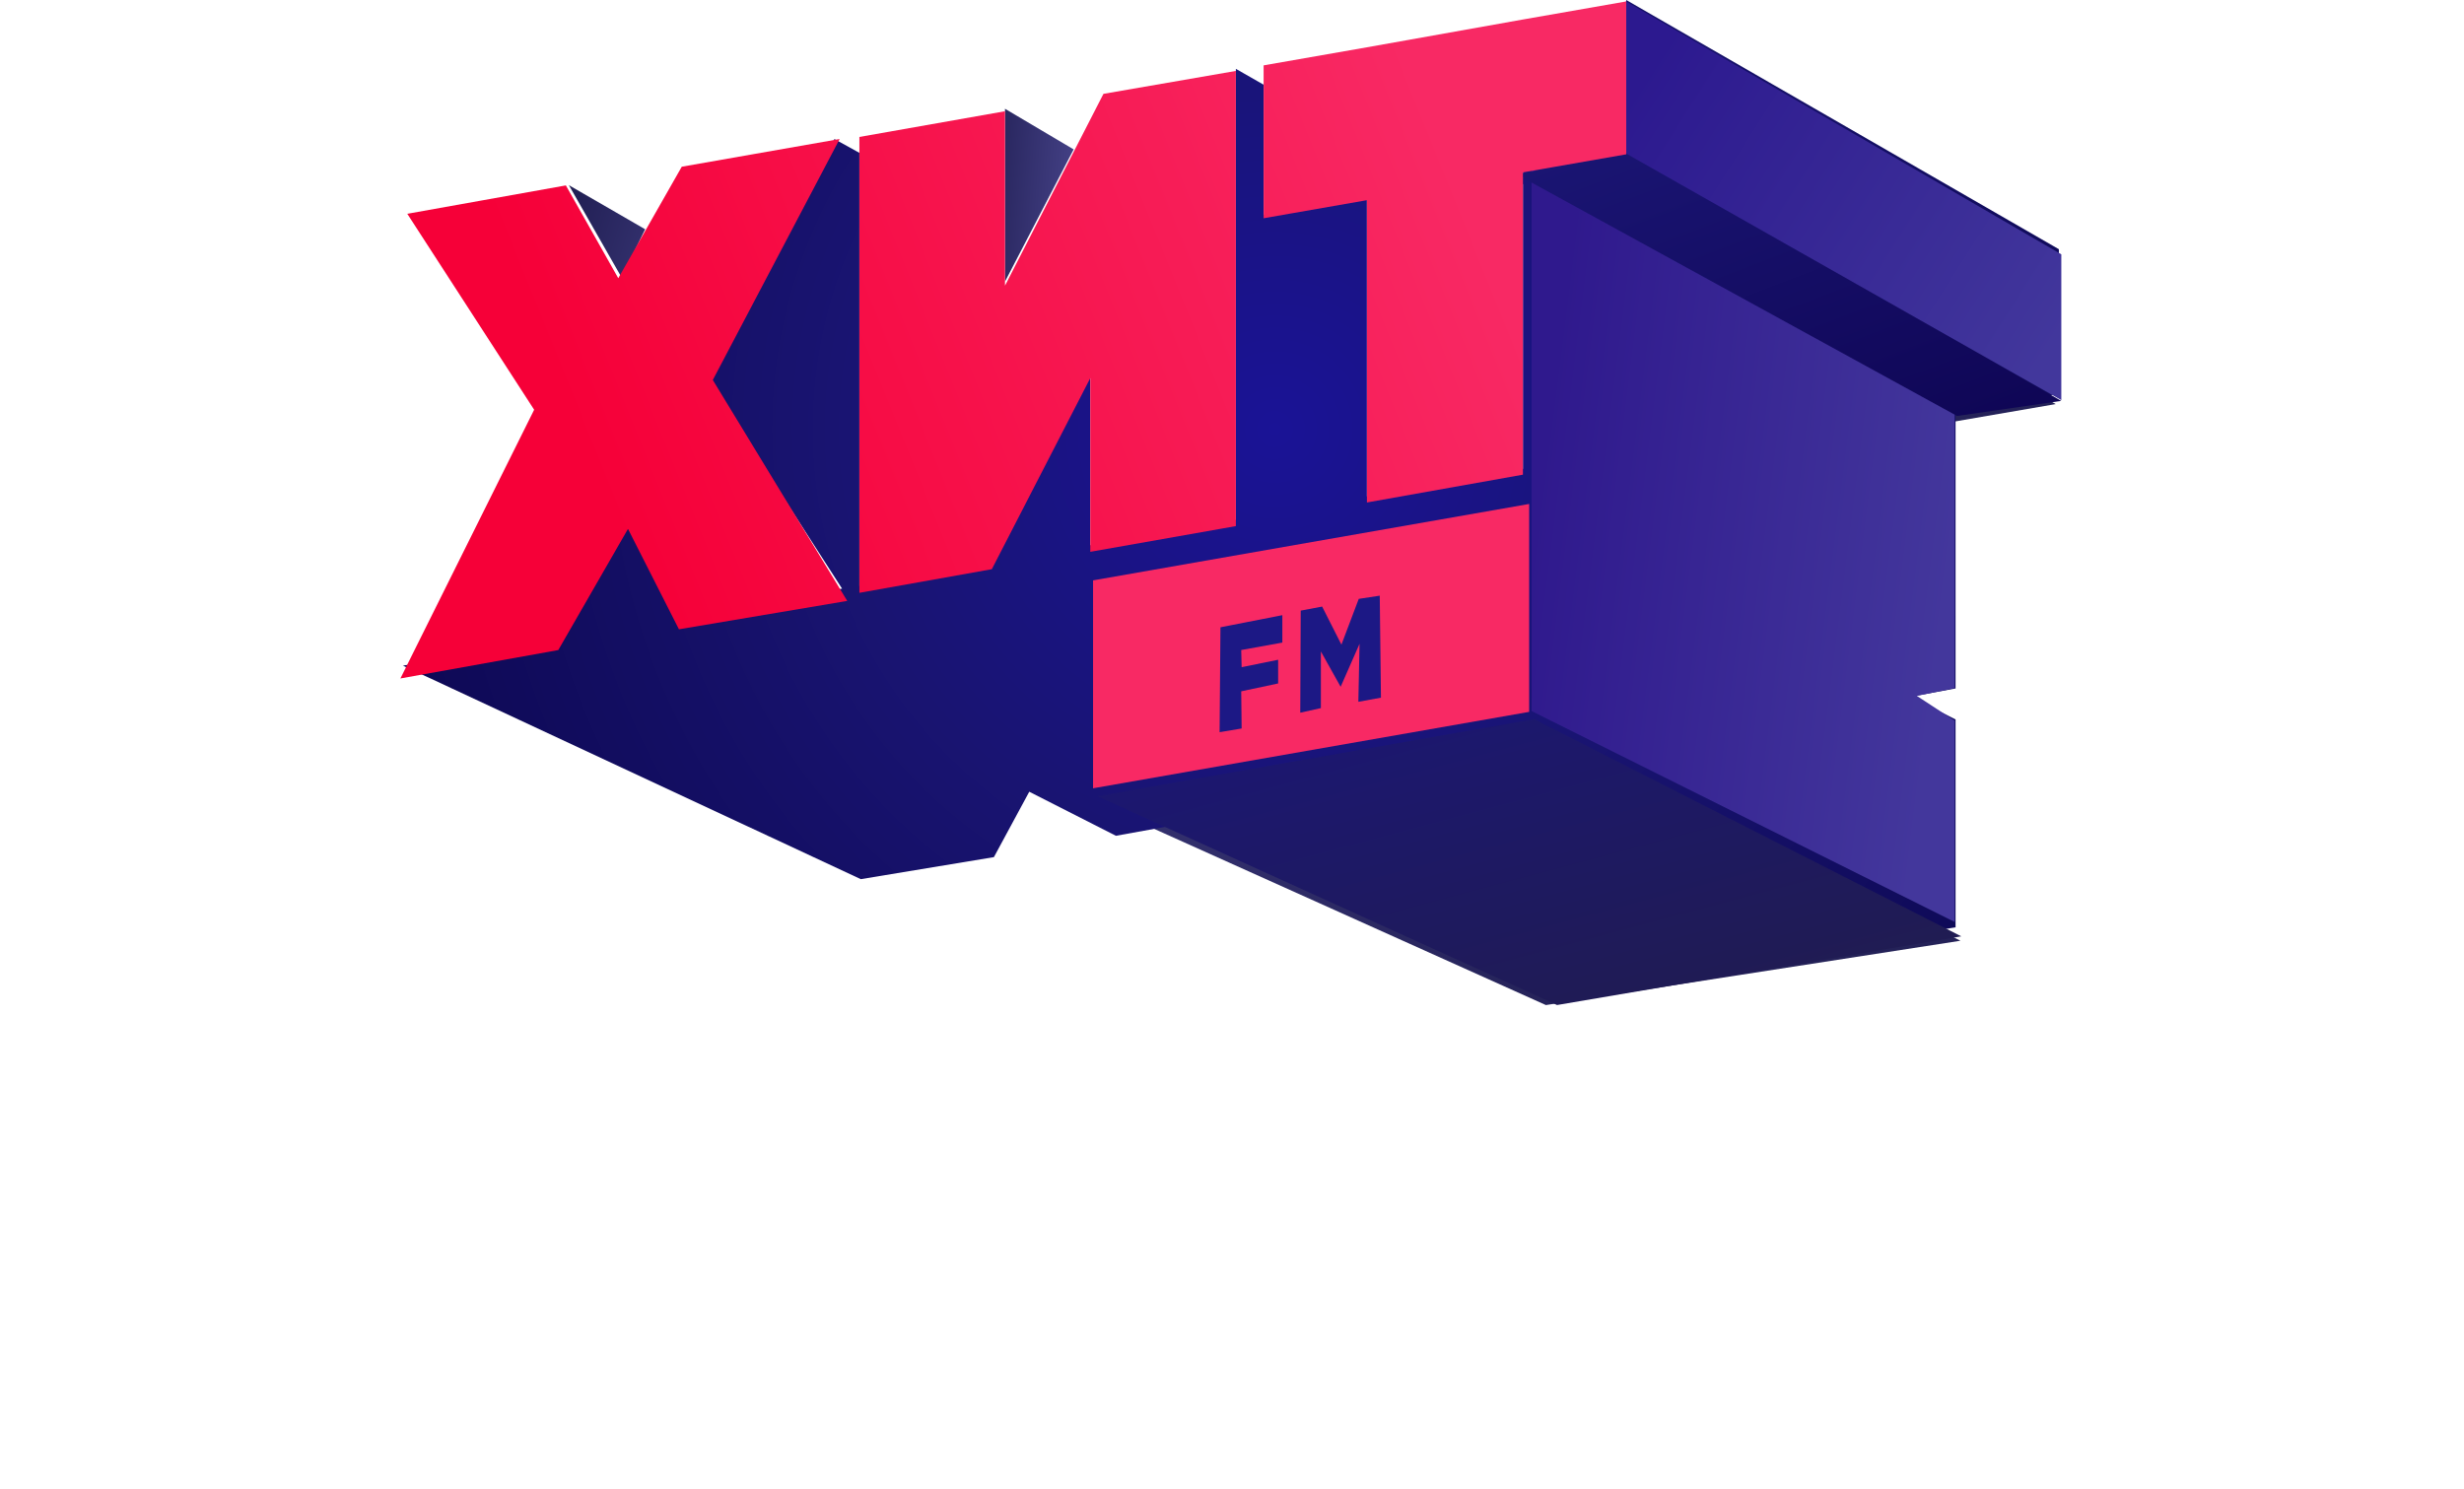 <?xml version="1.0" encoding="UTF-8"?>
<svg width="134px" height="81px" viewBox="0 0 134 120" version="1.1" xmlns="http://www.w3.org/2000/svg" xmlns:xlink="http://www.w3.org/1999/xlink">
    <!-- Generator: Sketch 50.2 (55047) - http://www.bohemiancoding.com/sketch -->
    <title>Hitfm_logocolor_no_fm</title>
    <desc>Created with Sketch.</desc>
    <defs>
        <linearGradient x1="-165.956%" y1="-157.623%" x2="122.356%" y2="119.557%" id="linearGradient-1">
            <stop stop-color="#55519E" offset="0%"></stop>
            <stop stop-color="#1F1D51" offset="100%"></stop>
        </linearGradient>
        <linearGradient x1="-82.943%" y1="-140.59%" x2="94.923%" y2="113.044%" id="linearGradient-2">
            <stop stop-color="#55519E" offset="0%"></stop>
            <stop stop-color="#1F1D51" offset="100%"></stop>
        </linearGradient>
        <linearGradient x1="-17.476%" y1="30.156%" x2="303.465%" y2="153.431%" id="linearGradient-3">
            <stop stop-color="#1F1D51" offset="0%"></stop>
            <stop stop-color="#55519E" offset="100%"></stop>
        </linearGradient>
        <linearGradient x1="-48.947%" y1="41.056%" x2="163.687%" y2="80.298%" id="linearGradient-4">
            <stop stop-color="#1F1D51" offset="0%"></stop>
            <stop stop-color="#55519E" offset="100%"></stop>
        </linearGradient>
        <radialGradient cx="52.704%" cy="43.296%" fx="52.704%" fy="43.296%" r="105.935%" gradientTransform="translate(0.527,0.433),scale(0.599,1),rotate(54.734),translate(-0.527,-0.433)" id="radialGradient-5">
            <stop stop-color="#1A1396" offset="0%"></stop>
            <stop stop-color="#191471" offset="42.128%"></stop>
            <stop stop-color="#0A054C" offset="100%"></stop>
        </radialGradient>
        <linearGradient x1="4.366%" y1="28.559%" x2="100%" y2="50%" id="linearGradient-6">
            <stop stop-color="#2F198D" offset="0%"></stop>
            <stop stop-color="#43379C" offset="100%"></stop>
        </linearGradient>
        <linearGradient x1="87.258%" y1="100%" x2="8.108%" y2="0%" id="linearGradient-7">
            <stop stop-color="#0F0656" offset="0%"></stop>
            <stop stop-color="#1A1573" offset="100%"></stop>
        </linearGradient>
        <linearGradient x1="14.75%" y1="-13.208%" x2="95.609%" y2="87.097%" id="linearGradient-8">
            <stop stop-color="#1B1676" offset="0%"></stop>
            <stop stop-color="#201C51" offset="100%"></stop>
        </linearGradient>
        <linearGradient x1="0%" y1="25.245%" x2="100%" y2="83.482%" id="linearGradient-9">
            <stop stop-color="#2C198F" offset="0%"></stop>
            <stop stop-color="#42379C" offset="100%"></stop>
        </linearGradient>
        <linearGradient x1="90.706%" y1="45.095%" x2="13.915%" y2="62.405%" id="linearGradient-10">
            <stop stop-color="#F82964" offset="0%"></stop>
            <stop stop-color="#F60038" offset="100%"></stop>
        </linearGradient>
    </defs>
    <g id="Page-1" stroke="none" stroke-width="1" fill="none" fill-rule="evenodd">
        <g id="Hit-index" transform="translate(-252, -38)">
            <g id="header" transform="translate(200, 23)">
                <g id="left-menu">
                    <g id="Hitfm_logocolor_no_fm" transform="translate(52, 15)">
                        <g id="XMLID_417_" transform="translate(55, 13)" fill-rule="nonzero">
                            <polygon id="XMLID_419_" fill="url(#linearGradient-1)" points="34.76 1.449 69.963 21.01 78.369 19.561 43.166 0"></polygon>
                            <polygon id="XMLID_418_" fill="url(#linearGradient-2)" points="0 51.214 37.291 67.989 70.689 62.806 35.485 45.028"></polygon>
                        </g>
                        <g id="XMLID_399_">
                            <g id="XMLID_412_" transform="translate(13.407, 14.424)" fill="url(#linearGradient-3)" fill-rule="nonzero">
                                <polygon id="XMLID_414_" points="6.312 4.05 0.168 0.499 4.413 7.933"></polygon>
                            </g>
                            <polygon id="XMLID_406_" fill="url(#linearGradient-4)" fill-rule="nonzero" points="48.711 8.765 48.711 22.69 54.241 12.038"></polygon>
                            <polygon id="XMLID_405_" fill="url(#radialGradient-5)" fill-rule="nonzero" points="98.762 0 98.762 12.205 90.439 13.647 90.439 37.779 77.87 39.998 77.87 15.866 69.547 17.309 69.547 6.824 67.312 5.548 67.312 5.548 67.312 41.884 55.582 43.937 55.582 30.068 47.649 45.324 36.98 47.21 36.98 12.316 34.969 11.206 24.691 30.512 35.583 47.432 22.735 49.707 17.82 41.663 12.96 51.371 0.168 53.645 0.223 53.645 37.092 70.843 47.817 69.068 50.666 63.798 57.648 67.348 62.564 66.46 92.226 79.886 125.296 74.726 125.296 57.973 121.665 56.142 125.296 55.476 125.296 33.175 133.619 31.732 133.619 20.082"></polygon>
                            <g id="XMLID_400_" transform="translate(55.302, 40.498)" fill="#F82964" fill-rule="nonzero">
                                <polygon id="XMLID_404_" points="0.503 23.023 35.639 16.865 35.639 0.111 0.503 6.269"></polygon>
                            </g>
                            <polygon id="Path-2" fill="url(#linearGradient-6)" points="91.136 13.61 125.222 33.081 125.222 55.453 122.176 56.075 125.222 58.068 125.222 74.291 91.136 57.299"></polygon>
                        </g>
                        <g id="XMLID_397_" transform="translate(0, 11)"></g>
                        <g id="XMLID_394_">
                            <polygon id="XMLID_396_" fill="url(#linearGradient-7)" fill-rule="nonzero" points="89.944 14.055 125.415 33.518 133.808 32.306 99.174 12.378"></polygon>
                            <polygon id="XMLID_395_" fill="url(#linearGradient-8)" fill-rule="nonzero" points="56.141 64.155 93.187 80.986 125.756 75.45 91.34 57.949"></polygon>
                            <polygon id="Path-3" fill="url(#linearGradient-9)" points="98.736 0.111 133.817 20.495 133.817 32.243 98.736 12.363"></polygon>
                            <path d="M98.762,0.115 L98.762,12.435 L90.439,13.891 L90.439,38.25 L77.87,40.49 L77.87,16.131 L69.547,17.587 L69.547,5.267 L77.87,3.811 L90.439,1.571 L98.762,0.115 Z M55.582,44.466 L55.582,30.466 L47.649,45.866 L36.98,47.77 L36.98,11.035 L48.711,8.963 L48.711,23.018 L56.643,7.563 L67.312,5.715 L67.312,42.394 L55.582,44.466 Z M35.39,11.202 L25.169,30.619 L36.001,48.421 L22.441,50.709 L18.337,42.618 L12.72,52.383 L0,54.67 L10.776,33.018 L0.555,17.228 L13.331,14.94 L17.553,22.417 L22.669,13.434 L35.39,11.202 Z" id="Combined-Shape" fill="url(#linearGradient-10)" fill-rule="nonzero"></path>
                        </g>
                        <g id="Ресурс-7" transform="translate(66, 48)" fill="#1C1885" fill-rule="nonzero">
                            <polygon id="Shape" points="0.071 2.547 5.056 1.571 5.056 3.78 1.743 4.379 1.776 5.762 4.717 5.163 4.717 7.073 1.743 7.707 1.776 10.701 0 11"></polygon>
                            <polygon id="Shape" points="12.904 0 13 8.219 11.18 8.552 11.276 3.875 9.753 7.342 8.161 4.495 8.161 9.06 6.5 9.429 6.537 1.204 8.262 0.877 9.816 3.946 11.212 0.257"></polygon>
                        </g>
                    </g>
                </g>
            </g>
        </g>
    </g>
</svg>